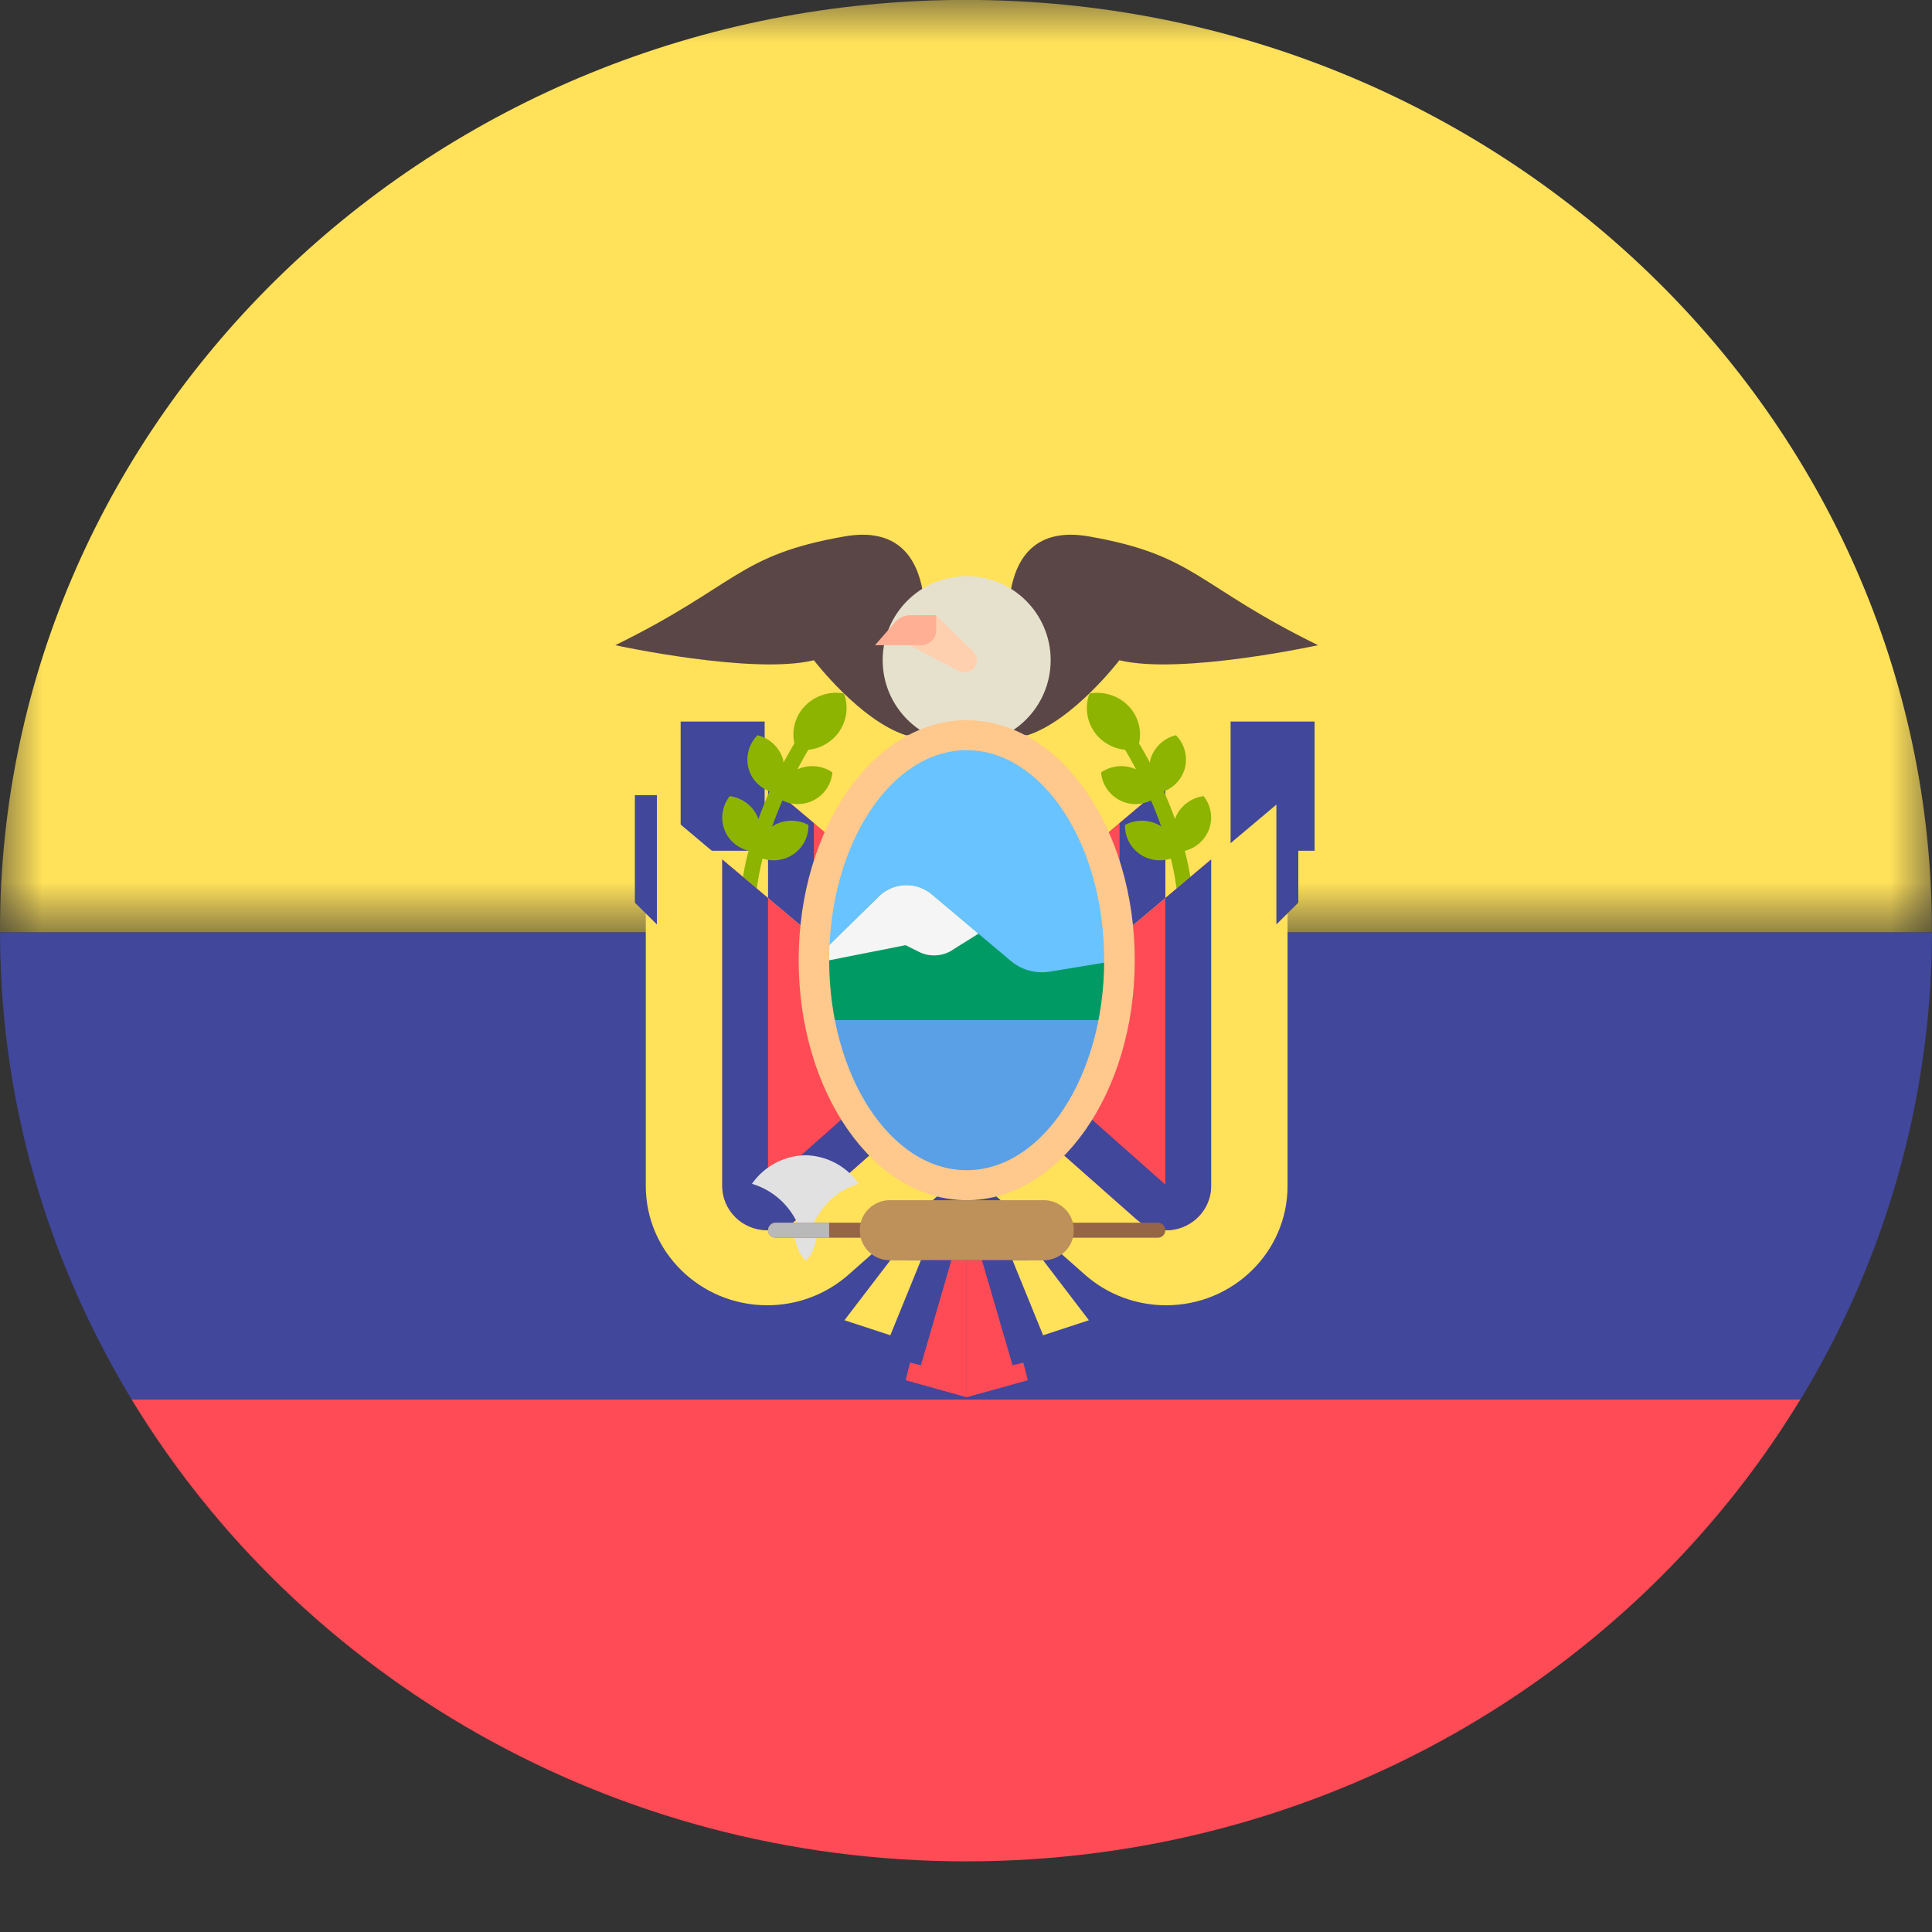 <svg width="23" height="23" xmlns="http://www.w3.org/2000/svg" xmlns:xlink="http://www.w3.org/1999/xlink">
    <rect width="100%" height="100%" fill="#333333" stroke="none"/>
    <defs>
        <path id="a" d="M0 0h22.999v11.1H0z"/>
    </defs>
    <g fill="none" fill-rule="evenodd">
        <path d="M21.434 16.659H1.566c1.997 3.289 5.701 5.5 9.934 5.5s7.937-2.211 9.934-5.5" fill="#FF4B55"/>
        <g>
            <mask id="b" fill="#fff">
                <use xlink:href="#a"/>
            </mask>
            <path d="M0 11.08v.02h22.999v-.02c0-6.112-5.158-11.081-11.5-11.081S0 4.968 0 11.079" fill="#FFE15A" mask="url(#b)"/>
        </g>
        <path d="M1.567 16.659h19.868A10.76 10.76 0 0 0 23 11.101H.001c0 2.025.574 3.92 1.566 5.558" fill="#41479B"/>
        <g transform="translate(7.325 6.366)" fill-rule="nonzero">
            <path d="m3.638 5.422 3.82-3.214V6.86c0 .784-.648 1.42-1.447 1.42-.357 0-.701-.13-.967-.365L3.638 6.672v-1.25z" fill="#FFE15A"/>
            <path d="m5.652 7.252-1.105-.977V4.657l2-1.684V6.86c0 .29-.24.527-.536.527a.541.541 0 0 1-.359-.135z" fill="#FF4B55"/>
            <path d="M5.093 4.198v1.839l.91.806v-3.41l.545-.46V6.86c0 .29-.24.527-.537.527a.541.541 0 0 1-.359-.135l-1.105-.977V4.657l.546-.46z" fill="#41479B"/>
            <path d="M4.729 5.422.909 2.208V6.86c0 .784.648 1.42 1.446 1.42.357 0 .702-.13.968-.365l1.406-1.243v-1.25z" fill="#FFE15A"/>
            <path d="m2.714 7.252 1.106-.977V4.657L1.819 2.973V6.86c0 .29.24.527.536.527.133 0 .26-.048.36-.135z" fill="#FF4B55"/>
            <g fill="#41479B">
                <path d="M3.274 4.198v1.839l-.91.806v-3.41l-.545-.46V6.86c0 .29.24.527.536.527.133 0 .26-.048.36-.135l1.105-.977V4.657l-.546-.46zM7.325 2.224h1v1.538h-1zM.778 2.224h1v1.538h-1z"/>
            </g>
            <g fill="#5A4646">
                <path d="M3.638 1.494S4-.203 2.728.02C1.455.243 1.455.6 0 1.315c0 0 1.637.357 2.364.179 0 0 .546.714 1.092.892H4l-.363-.892zM4.729 1.494S4.365-.203 5.639.02C6.911.243 6.911.6 8.366 1.315c0 0-1.637.357-2.365.179 0 0-.546.714-1.091.892h-.546l.364-.892z"/>
                <path d="M4.729 2.386H3.638v-.9c0-.291.24-.528.539-.528h.013c.298 0 .539.237.539.529v.9z"/>
            </g>
            <circle fill="#E6E1CD" cx="4.183" cy="1.493" r="1"/>
            <path d="m3.403 1.263.684.359a.15.15 0 0 0 .174-.026.143.143 0 0 0 0-.205L3.819.958h-.106a.308.308 0 0 0-.31.305z" fill="#FFD0AF"/>
            <path d="M3.64 1.315h-.548l.24-.276a.239.239 0 0 1 .18-.081h.308v.18c0 .098-.08.177-.18.177z" fill="#FFAF94"/>
            <g fill="#8CB400">
                <path d="M5.734 2.387a.497.497 0 0 1-.089-.497c.175-.03.361.028.484.17a.491.491 0 0 1 .106.424c.036.06.08.138.13.23.002-.013.001-.026.005-.039a.42.42 0 0 1 .304-.288.41.41 0 0 1 .104.402.413.413 0 0 1-.247.266c.045.103.09.214.133.331.002-.006.002-.013.005-.02a.422.422 0 0 1 .335-.254.41.41 0 0 1 .058.411.415.415 0 0 1-.282.24c.063.245.105.505.105.767h-.182a2.84 2.84 0 0 0-.09-.675.42.42 0 0 1-.345-.038.41.41 0 0 1-.2-.362.425.425 0 0 1 .42.01l.012.01a4.807 4.807 0 0 0-.123-.312.412.412 0 0 1-.594-.334c.119-.08.276-.1.416-.036a5.126 5.126 0 0 0-.13-.233.511.511 0 0 1-.335-.173zM2.632 2.387a.497.497 0 0 0 .09-.497.519.519 0 0 0-.484.17.491.491 0 0 0-.106.424c-.036.06-.08.138-.13.23-.002-.013-.001-.026-.005-.039a.42.42 0 0 0-.304-.288.41.41 0 0 0-.105.402c.037.127.132.22.248.266-.046.103-.09.214-.133.331-.003-.006-.003-.013-.006-.02a.422.422 0 0 0-.334-.254.409.409 0 0 0-.059.411c.052.125.16.207.283.24a3.086 3.086 0 0 0-.106.767h.182c0-.228.036-.457.09-.675a.42.42 0 0 0 .346-.038.41.41 0 0 0 .2-.362.425.425 0 0 0-.42.01l-.012.01c.039-.11.08-.214.123-.312a.412.412 0 0 0 .594-.334.426.426 0 0 0-.416-.036c.05-.095.095-.174.13-.233a.511.511 0 0 0 .334-.173z"/>
            </g>
            <path d="M4.183 6.315.363 3.101v4.652c0 .784.648 1.42 1.447 1.42.357 0 .701-.13.967-.365l1.406-1.243v-1.25z" fill="#FFE15A"/>
            <path d="m2.169 8.144 1.105-.976V5.55l-2-1.684v3.886c0 .291.24.528.536.528.132 0 .26-.048.359-.136z" fill="#FF4B55"/>
            <path d="M2.728 5.09v1.84l-.91.806V4.325l-.545-.459V7.753c0 .29.24.527.537.527.132 0 .26-.048.359-.136l1.105-.976V5.55l-.546-.46z" fill="#41479B"/>
            <path d="m4.183 6.315 3.82-3.214v4.652c0 .784-.648 1.42-1.446 1.42-.357 0-.702-.13-.967-.365L4.183 7.565v-1.25z" fill="#FFE15A"/>
            <path d="m6.198 8.144-1.105-.976V5.55l2-1.684v3.886c0 .291-.24.528-.536.528a.54.54 0 0 1-.359-.136z" fill="#FF4B55"/>
            <path d="M5.638 5.09v1.84l.91.806V4.325l.545-.459V7.753c0 .29-.24.527-.536.527a.541.541 0 0 1-.359-.136l-1.105-.976V5.55l.545-.46z" fill="#41479B"/>
            <ellipse fill="#69C3FF" cx="4.183" cy="5.065" rx="1.819" ry="2.679"/>
            <path d="M2.546 5.78H5.82l.182-.715-.829.136a.577.577 0 0 1-.464-.127l-.941-.792a.468.468 0 0 0-.63.024l-.592.58v.894z" fill="#009B64"/>
            <path d="m4.01 4.945.313-.196-.555-.467a.468.468 0 0 0-.63.024l-.592.58v.18l.91-.18.16.08a.406.406 0 0 0 .395-.02z" fill="#F5F5F5"/>
            <path fill="#5AA0E6" d="m2.546 5.78.182 1.071.91.893h.545l.728-.179.727-.714.182-1.071z"/>
            <path d="M4.183 7.922c-1.103 0-2-1.281-2-2.857 0-1.575.897-2.857 2-2.857 1.104 0 2.001 1.282 2.001 2.857 0 1.576-.897 2.857-2 2.857zm0-5.357c-.902 0-1.637 1.122-1.637 2.5 0 1.379.735 2.5 1.637 2.5.903 0 1.637-1.121 1.637-2.5 0-1.378-.734-2.5-1.637-2.5z" fill="#FFC88C"/>
            <g fill="#E1E1E1">
                <path d="M2.9 7.728a.794.794 0 0 0-.636-.341.794.794 0 0 0-.637.34.87.87 0 0 1 .574.552c.04.11.063.23.063.358 0-.442.271-.81.636-.91z"/>
                <path d="M2.408 8.291s-.014.238-.138.35l-.006-.004c-.124-.112-.138-.35-.138-.35l.282.004z"/>
            </g>
            <path d="M6.458 8.369h-4.55c-.049 0-.09-.04-.09-.088v-.002c0-.05.041-.089.09-.089h4.55c.05 0 .09.04.09.089v.002c0 .048-.04.088-.09.088z" fill="#966446"/>
            <path d="M5.097 8.637H3.27a.356.356 0 0 1-.359-.353v-.009c0-.195.161-.353.36-.353h1.827c.199 0 .36.158.36.353v.009c0 .195-.161.353-.36.353z" fill="#BE915A"/>
            <path d="M2.546 8.19H1.91a.09.09 0 0 0-.091.09c0 .049.04.089.09.089h.637V8.19z" fill="#B9B9B9"/>
            <path fill="#FF4B55" d="M4.183 8.637v1.631l-.727-.203.364-1.428z"/>
            <path fill="#41479B" d="m4.001 8.637-.363 1.25-.728-.179.546-1.071z"/>
            <path fill="#FFE15A" d="m3.274 8.637-.546.714.546.179.364-.893z"/>
            <path fill="#FF4B55" d="M4.183 8.637v1.631l.728-.203-.364-1.428z"/>
            <path fill="#41479B" d="m4.365 8.637.364 1.25.727-.179-.545-1.071z"/>
            <path fill="#FFE15A" d="m5.093 8.637.545.714-.545.179-.364-.893z"/>
            <g fill="#41479B">
                <path d="M.495 4.639.233 4.38V3.1h.262zM8.131 4.38l-.261.259V3.1h.261z"/>
            </g>
        </g>
    </g>
</svg>
